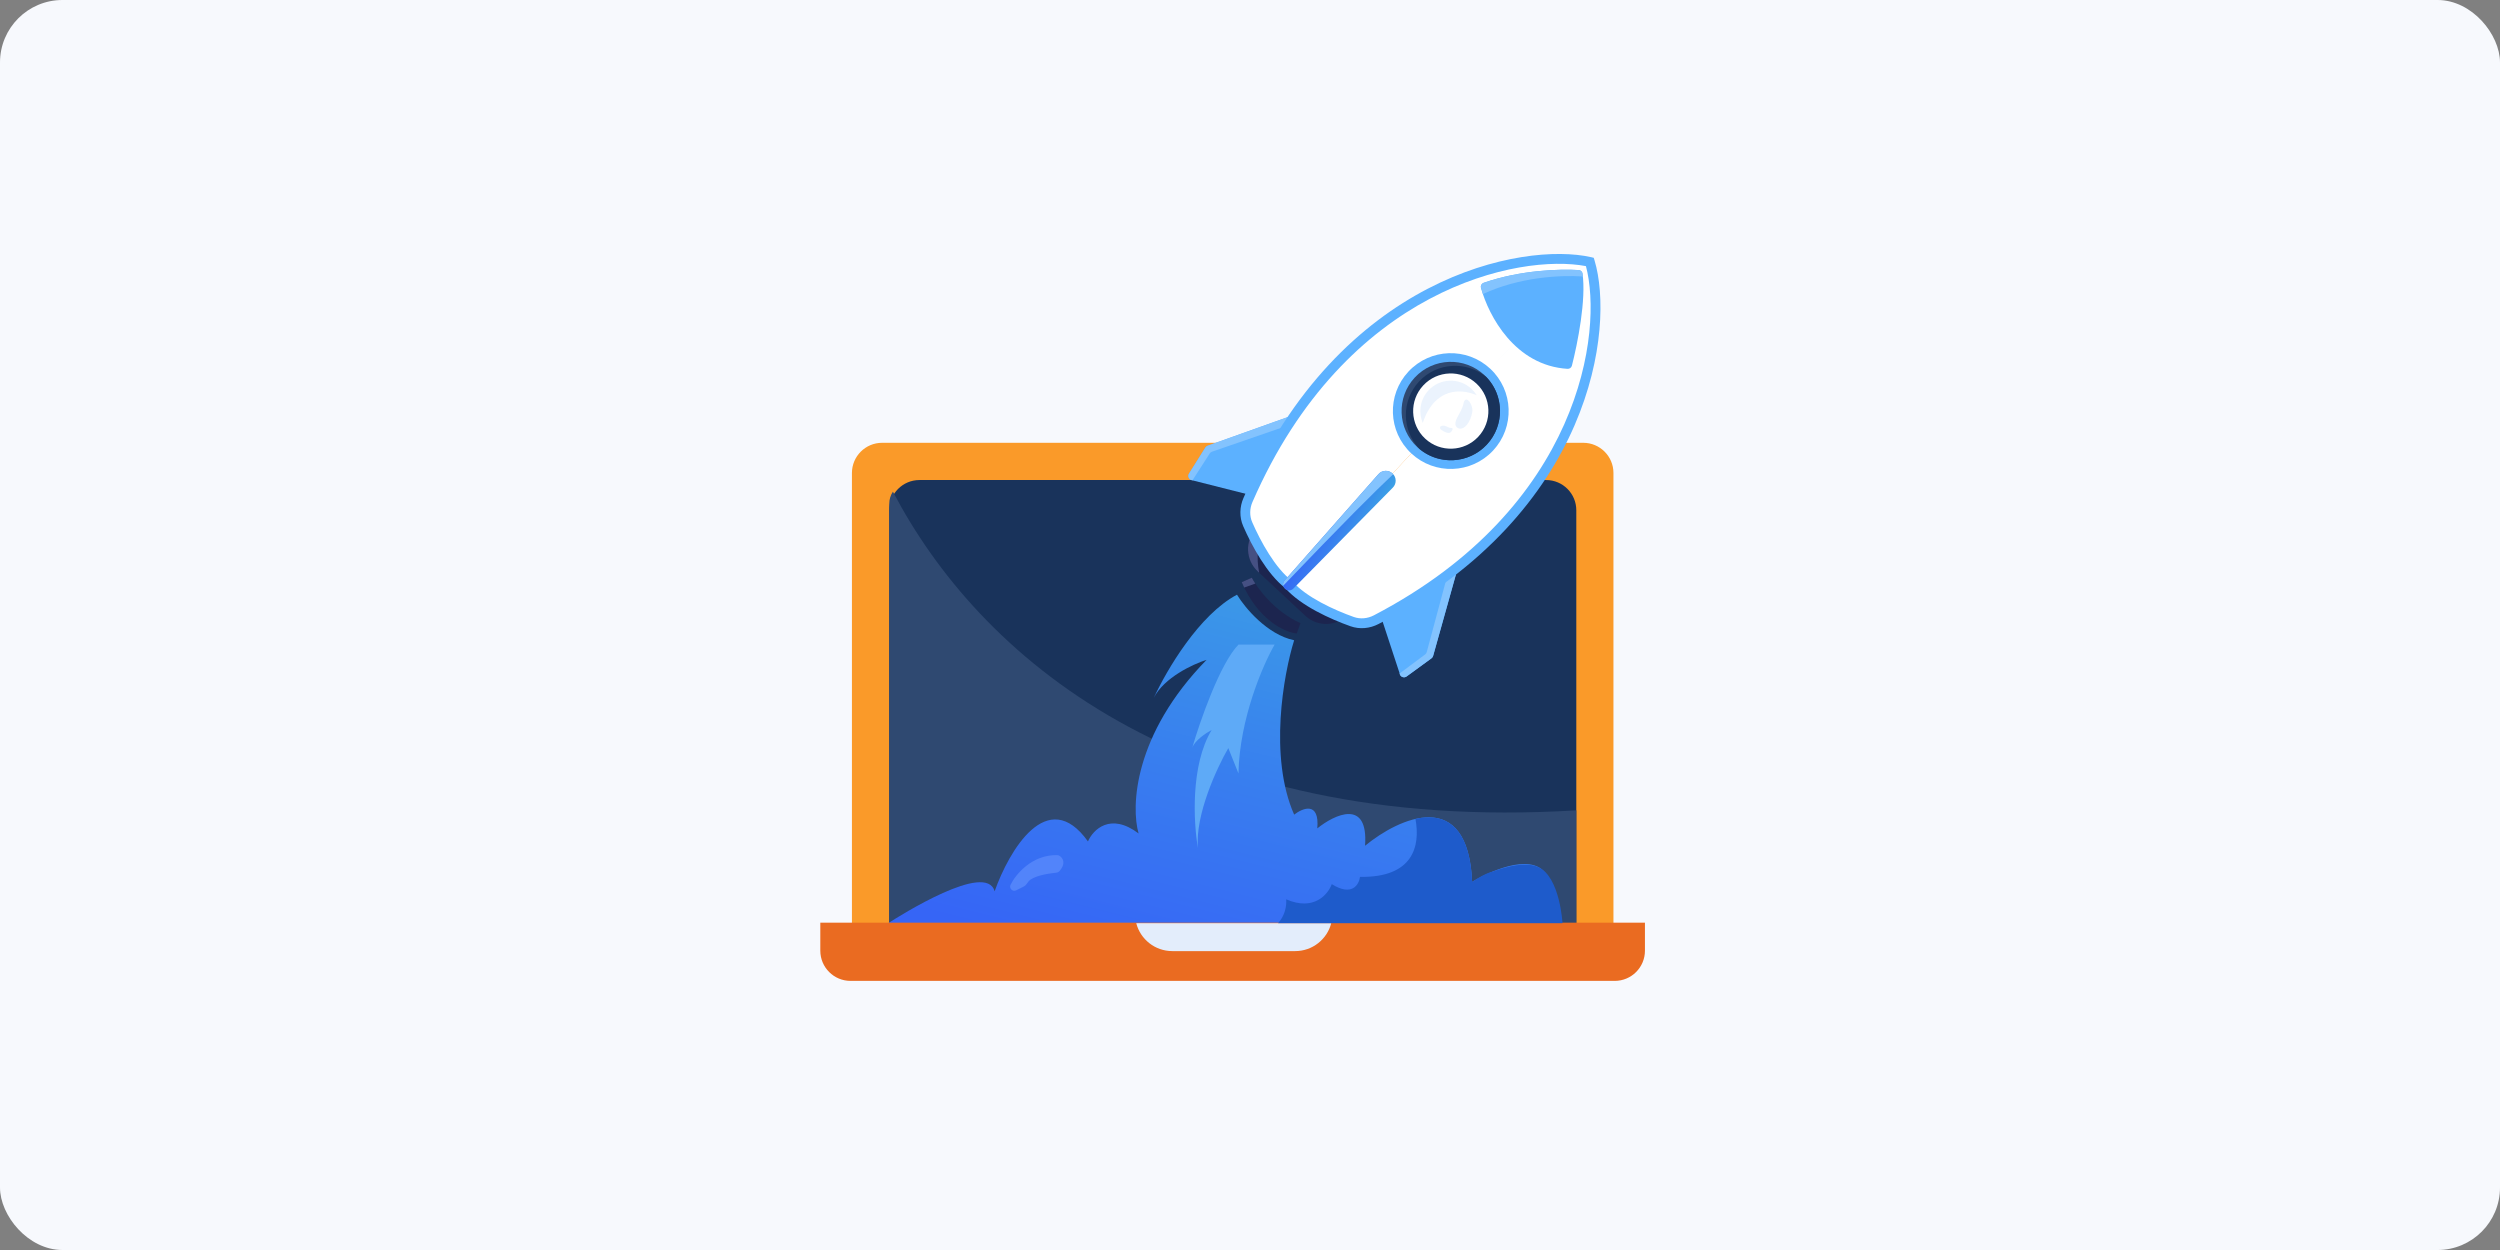 <svg xmlns="http://www.w3.org/2000/svg" width="320" height="160" viewBox="0 0 320 160" fill="none"><rect x="0" y="0" width="320" height="160" fill="#808080" stroke="none"/><rect width="320" height="160" rx="8" fill="#F7F9FD"></rect><path d="M109.047 118.166H206.522V60.545C206.522 58.41 204.791 56.678 202.655 56.678H112.915C110.778 56.678 109.047 58.41 109.047 60.545V118.166Z" fill="#FA9A29"></path><path d="M113.824 118.166H201.767V65.312C201.767 63.176 200.035 61.444 197.899 61.444H117.692C115.556 61.444 113.824 63.176 113.824 65.312V118.166Z" fill="#19335B"></path><path d="M114.293 62.932C113.997 63.377 113.824 63.912 113.824 64.487V118.395H201.767V103.725C151.064 106.801 125.196 83.747 114.293 62.932Z" fill="#2F4971"></path><path d="M191.119 118.166H122.772H113.691C115.235 117.175 126.286 110.209 127.31 114.092C129.131 108.936 134.071 100.441 139.257 107.701C139.905 106.22 142.109 103.941 145.74 106.683C144.752 103.256 145.11 94.013 154.445 84.456C152.686 85.013 149.006 86.734 147.688 89.317C149.346 85.731 153.493 78.684 158.335 76.121C159.323 77.757 162.169 81.215 165.651 81.956C164.293 86.308 162.391 96.866 165.651 104.275C166.762 103.41 168.911 102.552 168.614 106.034C170.837 104.244 175.171 102.182 174.727 108.257C179.08 104.676 187.915 100.589 188.433 112.888C188.828 112.608 194.13 109.525 196.892 110.979C199.501 112.353 199.576 118.265 199.997 118.166H191.119Z" fill="url(#paint0_linear_1784_7457)"></path><path d="M147.499 89.735C147.555 89.593 147.618 89.454 147.688 89.317C147.621 89.462 147.558 89.602 147.499 89.735Z" fill="url(#paint1_linear_1784_7457)"></path><path d="M158.521 98.996C158.669 91.958 161.67 85.074 163.151 82.512H158.521C156.15 84.957 153.582 92.359 152.594 95.755C152.89 94.792 154.384 93.81 155.094 93.44C152.353 97.959 152.779 105.387 153.335 108.535C152.964 104.312 155.773 98.256 157.224 95.755L158.521 98.996Z" fill="#5EAAF7"></path><path d="M135.319 109.456C132.066 109.387 129.987 111.95 129.347 113.258C129.134 113.717 129.618 114.188 130.07 113.962L131.062 113.466C131.317 113.339 131.462 113.054 131.641 112.833C132.19 112.156 134.001 111.819 135.167 111.708C135.355 111.69 135.535 111.609 135.654 111.462C136.484 110.434 136.024 109.785 135.584 109.525C135.504 109.478 135.412 109.458 135.319 109.456Z" fill="#5284FA"></path><path d="M166.462 79.76C163.161 78.303 160.932 75.279 160.231 73.949L158.94 74.519C161.051 79.425 164.516 80.942 165.984 81.087L166.462 79.76Z" fill="#1C254F"></path><path d="M160.678 74.697C160.492 74.414 160.342 74.16 160.231 73.949L158.94 74.519C159.042 74.756 159.147 74.985 159.255 75.207L160.678 74.697Z" fill="#455083"></path><path d="M154.576 57.051L165.783 53.049L159.983 63.343L152.536 61.46C152.165 61.366 151.994 60.938 152.197 60.614L154.288 57.282C154.356 57.175 154.457 57.093 154.576 57.051Z" fill="#5CB1FF"></path><path d="M183.445 83.962L186.655 72.503L176.791 79.007L179.189 86.304C179.308 86.668 179.747 86.809 180.056 86.584L183.234 84.265C183.337 84.19 183.411 84.084 183.445 83.962Z" fill="#5CB1FF"></path><path d="M165.024 54.402L155.129 57.82C155.011 57.861 154.911 57.94 154.843 58.045L152.636 61.484L152.53 61.457C152.164 61.365 151.995 60.942 152.195 60.623L154.294 57.279C154.36 57.174 154.46 57.093 154.578 57.051L165.787 53.049L165.024 54.402Z" fill="#83C3FE"></path><path d="M185.342 73.357L182.623 83.466C182.59 83.587 182.518 83.693 182.418 83.767L179.142 86.209L179.176 86.313C179.294 86.671 179.727 86.811 180.032 86.588L183.221 84.262C183.321 84.188 183.395 84.083 183.428 83.963L186.639 72.502L185.342 73.357Z" fill="#83C3FE"></path><path d="M160.793 67.639L172.578 78.629V78.629C171.113 80.2 168.652 80.286 167.081 78.821L160.985 73.136C159.414 71.671 159.328 69.21 160.793 67.639V67.639Z" fill="#1C254F"></path><path d="M161.176 73.315C160.77 71.375 161.047 69.551 161.462 68.263L160.793 67.639C159.328 69.21 159.414 71.671 160.985 73.136L161.176 73.315Z" fill="#455083"></path><path d="M159.74 64.005C171.998 35.876 195.077 31.631 203.511 33.525L164.984 74.842C162.72 73.141 160.786 69.566 159.706 67.085C159.279 66.106 159.313 64.984 159.74 64.005Z" fill="white"></path><path d="M176.152 79.319C203.358 65.128 205.982 41.809 203.504 33.528L184.24 54.185L164.976 74.843C166.831 76.982 170.532 78.663 173.082 79.567C174.089 79.924 175.205 79.813 176.152 79.319Z" fill="white"></path><path fill-rule="evenodd" clip-rule="evenodd" d="M203.646 32.913C194.908 30.951 171.534 35.36 159.159 63.756C158.669 64.882 158.623 66.186 159.125 67.339C159.675 68.602 160.443 70.146 161.367 71.597C162.266 73.01 163.338 74.375 164.528 75.291C165.527 76.43 166.978 77.416 168.466 78.223C169.978 79.043 171.572 79.702 172.869 80.162C174.055 80.582 175.352 80.446 176.441 79.878C203.906 65.553 206.673 41.928 204.106 33.348L204 33L203.646 32.913ZM203 34.065C194.569 32.443 172.276 36.81 160.314 64.259C159.951 65.092 159.929 66.031 160.28 66.837C160.811 68.055 161.55 69.538 162.429 70.92C163.314 72.311 164.316 73.556 165.359 74.341L164.992 74.83L165.45 74.432C166.305 75.418 167.618 76.33 169.067 77.116C170.507 77.897 172.038 78.531 173.29 78.975C174.119 79.269 175.054 79.181 175.859 78.761C202.416 64.909 205.21 42.355 203 34.065Z" fill="#5CB1FF"></path><path d="M189.909 36.199C194.612 34.557 199.698 34.412 202.072 34.568C202.319 34.584 202.522 34.765 202.559 35.01C203.052 38.309 201.938 43.944 201.204 46.805C201.14 47.056 200.908 47.227 200.649 47.212C193.917 46.797 190.551 40.443 189.564 36.844C189.489 36.571 189.641 36.292 189.909 36.199Z" fill="#5CB1FF"></path><circle cx="185.698" cy="52.616" r="7.409" transform="rotate(43 185.698 52.616)" fill="#5CB1FF"></circle><circle cx="185.701" cy="52.615" r="6.298" transform="rotate(43 185.701 52.615)" fill="#2F4971"></circle><path d="M181.689 57.467C184.238 59.581 188.024 59.364 190.312 56.911C192.599 54.458 192.551 50.666 190.264 48.271C187.716 46.157 183.929 46.374 181.642 48.826C179.355 51.279 179.402 55.072 181.689 57.467Z" fill="#19335B"></path><circle cx="185.699" cy="52.617" r="4.816" transform="rotate(43 185.699 52.617)" fill="white"></circle><path opacity="0.1" d="M185.559 54.755C185.439 54.725 185.318 54.672 185.202 54.607C184.777 54.369 184.12 54.486 184.368 54.905C184.401 54.961 184.426 54.976 184.478 55.015C184.842 55.285 185.509 55.634 185.787 55.234C185.992 54.94 185.949 54.822 185.853 54.786C185.76 54.752 185.655 54.778 185.559 54.755Z" fill="#3982EF"></path><path opacity="0.1" d="M187.731 54.412C188.154 53.906 188.366 53.279 188.457 52.704C188.588 51.87 187.75 50.613 187.408 51.385C187.389 51.427 187.375 51.469 187.365 51.509C187.294 51.944 187.064 52.456 186.818 52.9C186.491 53.494 185.99 54.316 186.52 54.739C186.61 54.81 186.715 54.849 186.824 54.863C187.176 54.911 187.503 54.685 187.731 54.412Z" fill="#3982EF"></path><path opacity="0.1" d="M189.013 50.584C188.833 50.291 188.612 50.017 188.349 49.772C186.778 48.307 184.316 48.393 182.851 49.964C181.774 51.119 181.535 52.755 182.108 54.122C183.657 49.589 186.97 49.716 189.013 50.584Z" fill="#3982EF"></path><path d="M202.618 35.388C202.604 35.257 202.587 35.129 202.568 35.005C202.532 34.763 202.332 34.584 202.088 34.568C199.717 34.412 194.622 34.556 189.913 36.201C189.649 36.293 189.499 36.568 189.573 36.837C189.642 37.091 189.724 37.359 189.817 37.637C194.477 35.462 199.731 35.19 202.618 35.388Z" fill="#83C3FE"></path><path d="M176.439 60.695C176.909 60.162 177.726 60.123 178.245 60.607V60.607C178.765 61.091 178.782 61.909 178.283 62.415L165.538 75.35C165.249 75.644 164.778 75.654 164.476 75.372V75.372C164.174 75.091 164.152 74.621 164.424 74.311L176.439 60.695Z" fill="url(#paint2_linear_1784_7457)"></path><path d="M178.332 60.699C176.097 62.779 171.822 67.056 164.248 74.974C164.2 74.746 164.256 74.499 164.422 74.311L176.437 60.694C176.907 60.162 177.723 60.122 178.243 60.606C178.275 60.636 178.304 60.667 178.332 60.699Z" fill="#83C3FE"></path><path d="M105 118.104H210.553V121.687C210.553 123.823 208.822 125.554 206.685 125.554H108.868C106.732 125.554 105 123.823 105 121.687V118.104Z" fill="#EA6B21"></path><path d="M170.4 118.166C169.871 120.222 168.004 121.741 165.783 121.741H150.054C147.833 121.741 145.967 120.222 145.438 118.166H170.4Z" fill="#E3EDFB"></path><path d="M163.59 118.168H200C200 118.168 199.681 112.242 196.895 110.981C194.83 110.046 191.118 111.545 191.118 111.545C190.251 111.747 189.201 112.346 188.432 112.889C188.118 105.436 184.749 104 181.175 104.823C181.839 108.356 180.841 112.352 174.078 112.241C173.954 113.229 173.059 114.797 170.466 113.167C170.003 114.463 168.188 116.668 164.631 115.112C164.701 115.916 164.496 117.189 163.59 118.168Z" fill="#1E5BCB"></path><defs><linearGradient id="paint0_linear_1784_7457" x1="198.111" y1="76.992" x2="184.089" y2="133.132" gradientUnits="userSpaceOnUse"><stop stop-color="#3CA2E5"></stop><stop offset="0.55" stop-color="#387EEF"></stop><stop offset="1" stop-color="#3665F6"></stop></linearGradient><linearGradient id="paint1_linear_1784_7457" x1="198.111" y1="76.992" x2="184.089" y2="133.132" gradientUnits="userSpaceOnUse"><stop stop-color="#3CA2E5"></stop><stop offset="0.55" stop-color="#387EEF"></stop><stop offset="1" stop-color="#3665F6"></stop></linearGradient><linearGradient id="paint2_linear_1784_7457" x1="178.867" y1="61.758" x2="172.776" y2="58.391" gradientUnits="userSpaceOnUse"><stop stop-color="#3CA2E5"></stop><stop offset="0.55" stop-color="#387EEF"></stop><stop offset="1" stop-color="#3665F6"></stop></linearGradient></defs></svg>